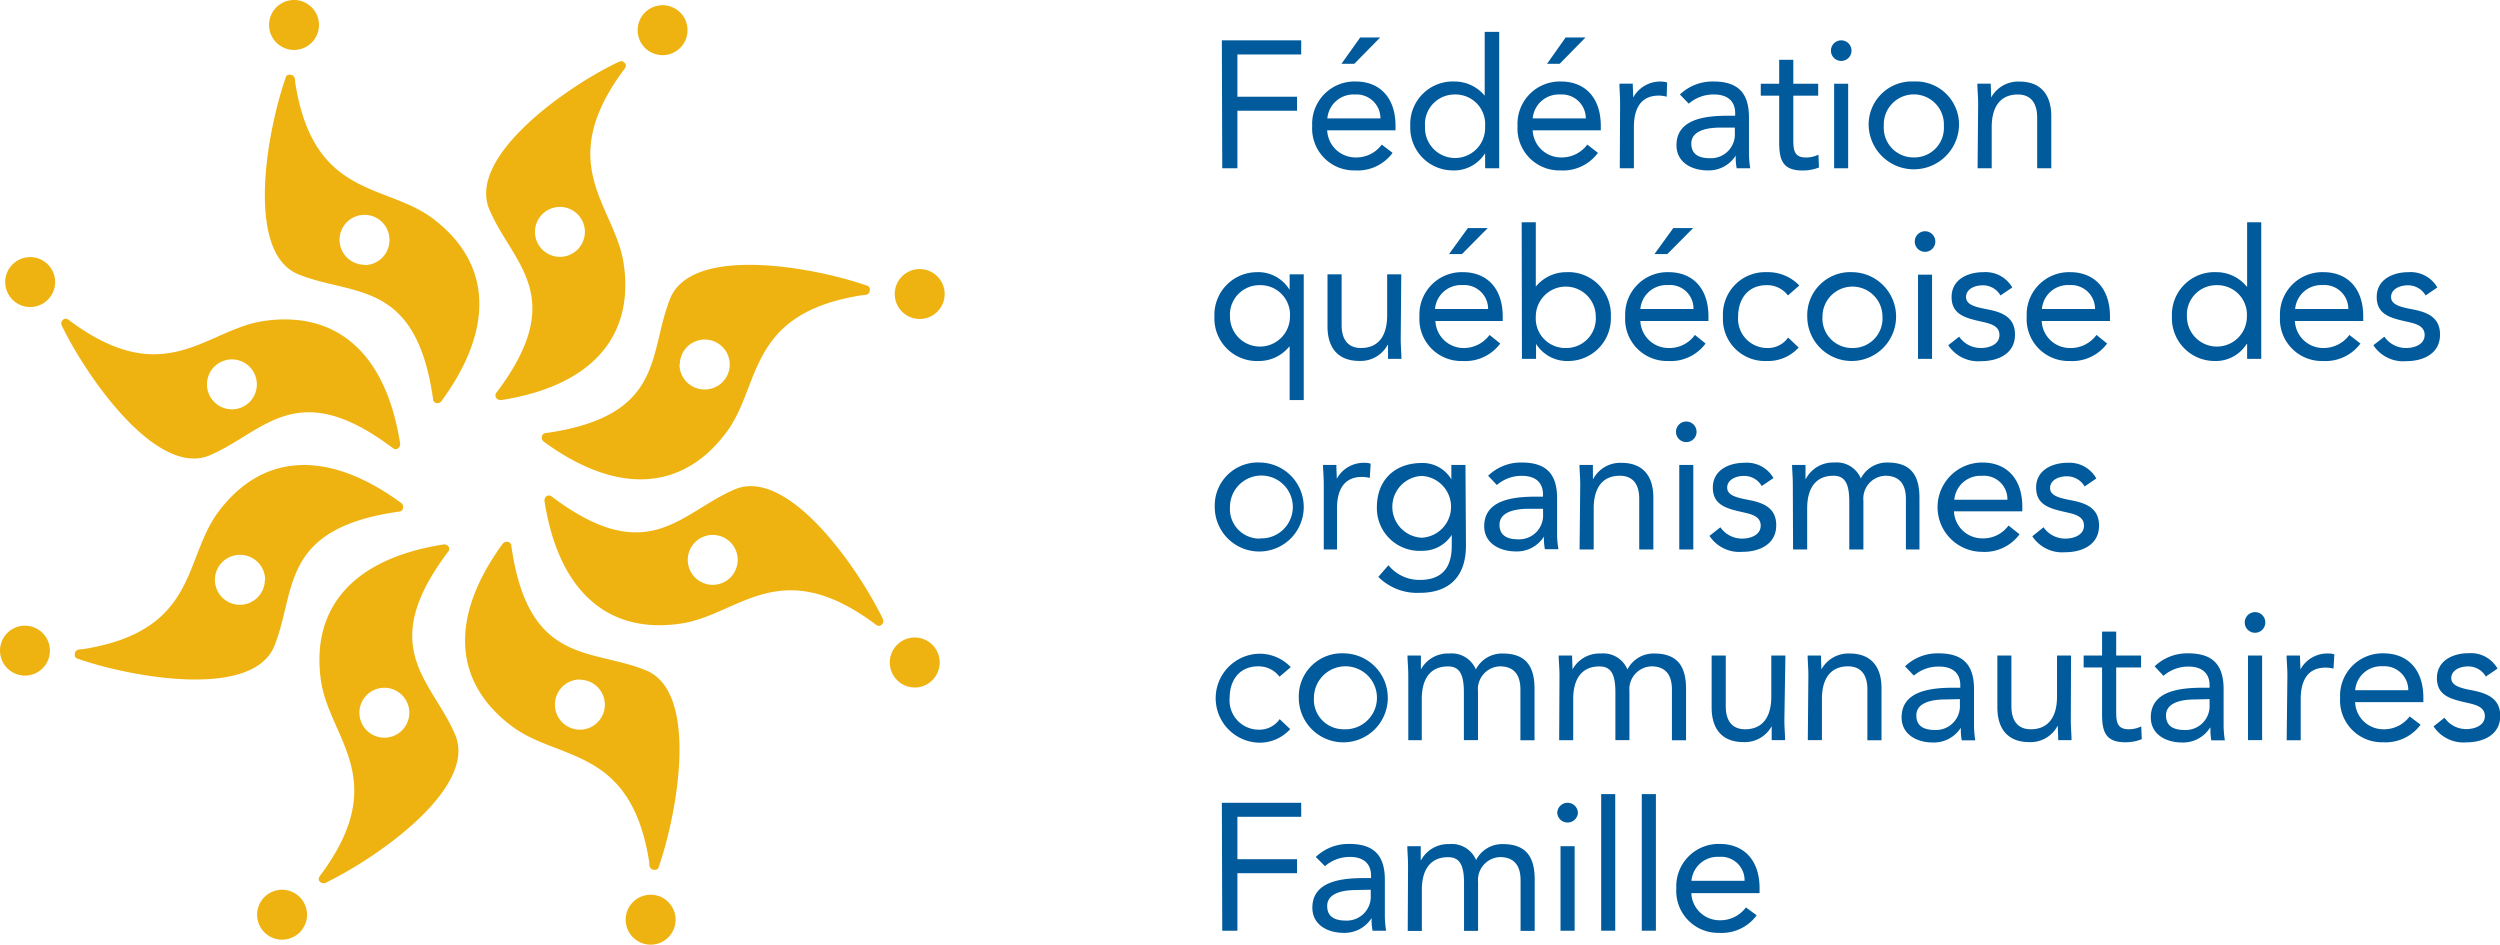<svg xmlns="http://www.w3.org/2000/svg" id="Layer_1" data-name="Layer 1" viewBox="0 0 313.5 118.46"><title>Logo_Couleurs_FQOCF</title><path d="M40,3.13A3.13,3.13,0,1,1,36.86,0,3.13,3.13,0,0,1,40,3.13Z" style="fill:#eeb310;fill-rule:evenodd"></path><path d="M55.43,50.2c6.69-9.2,6.12-17.32-1.16-22.8-5.93-4.46-15-2.49-17.26-17.11,0-.29,0-.85-.57-.91s-.59.28-.69.58c-2.39,7-4.92,21.79,1.69,24.45C44.32,37.18,52.16,35,54.3,50a.55.55,0,0,0,.43.55A.66.66,0,0,0,55.43,50.2Zm-9.72-17a3.13,3.13,0,1,1,3.13-3.12A3.13,3.13,0,0,1,45.71,33.24Z" style="fill:#eeb310;fill-rule:evenodd"></path><path d="M78.46,115.32a3.13,3.13,0,1,1,3.13,3.14A3.13,3.13,0,0,1,78.46,115.32Z" style="fill:#eeb310;fill-rule:evenodd"></path><path d="M63,68.24c-6.69,9.21-6.12,17.33,1.15,22.8,5.93,4.48,15,2.5,17.27,17.12,0,.29,0,.85.56.91s.6-.27.7-.58c2.38-7,4.91-21.78-1.7-24.44-6.87-2.79-14.72-.61-16.85-15.55a.55.55,0,0,0-.43-.55A.67.67,0,0,0,63,68.24Zm9.71,17a3.13,3.13,0,1,1-3.12,3.13A3.13,3.13,0,0,1,72.74,85.21Z" style="fill:#eeb310;fill-rule:evenodd"></path><path d="M85.3,6a3.13,3.13,0,1,1,0-4.43A3.14,3.14,0,0,1,85.3,6Z" style="fill:#eeb310;fill-rule:evenodd"></path><path d="M62.92,50.16c11.24-1.78,16.58-7.92,15.31-16.94-1-7.35-8.86-12.38-.12-24.31.18-.24.58-.63.25-1s-.61-.22-.9-.09C70.82,11,58.58,19.72,61.37,26.28c2.9,6.82,10,10.82.93,22.9a.55.55,0,0,0-.08.7A.68.68,0,0,0,62.92,50.16ZM68,31.29a3.13,3.13,0,1,1,4.43,0A3.13,3.13,0,0,1,68,31.29Z" style="fill:#eeb310;fill-rule:evenodd"></path><path d="M33.16,112.49a3.13,3.13,0,1,1,0,4.43A3.13,3.13,0,0,1,33.16,112.49Z" style="fill:#eeb310;fill-rule:evenodd"></path><path d="M55.54,68.29C44.3,70.06,39,76.21,40.23,85.23c1,7.35,8.85,12.38.11,24.31-.17.24-.58.64-.25,1a.68.68,0,0,0,.91.08c6.63-3.25,18.87-11.93,16.08-18.48-2.89-6.83-10-10.83-.92-22.91a.56.56,0,0,0,.08-.7A.67.67,0,0,0,55.54,68.29ZM50.41,87.16a3.13,3.13,0,1,1-4.42,0A3.13,3.13,0,0,1,50.41,87.16Z" style="fill:#eeb310;fill-rule:evenodd"></path><path d="M115.33,40a3.13,3.13,0,1,1,3.13-3.13A3.13,3.13,0,0,1,115.33,40Z" style="fill:#eeb310;fill-rule:evenodd"></path><path d="M68.25,55.43c9.2,6.69,17.32,6.12,22.8-1.16,4.47-5.93,2.49-15,17.11-17.26.29,0,.85,0,.91-.57s-.27-.59-.58-.7c-7-2.38-21.78-4.91-24.45,1.7-2.77,6.88-.6,14.72-15.54,16.86a.54.54,0,0,0-.55.43A.69.69,0,0,0,68.25,55.43Zm17-9.72a3.13,3.13,0,1,1,3.13,3.13A3.13,3.13,0,0,1,85.21,45.71Z" style="fill:#eeb310;fill-rule:evenodd"></path><path d="M3.13,78.46A3.13,3.13,0,1,1,0,81.59,3.13,3.13,0,0,1,3.13,78.46Z" style="fill:#eeb310;fill-rule:evenodd"></path><path d="M50.21,63c-9.21-6.7-17.32-6.13-22.8,1.15-4.47,5.94-2.5,15-17.11,17.27-.29,0-.86,0-.92.56s.28.6.59.7c7,2.38,21.78,4.91,24.44-1.69C37.19,74.13,35,66.29,50,64.16c.19,0,.46-.08.54-.44A.65.65,0,0,0,50.21,63Zm-17,9.71a3.13,3.13,0,1,1-3.13-3.13A3.14,3.14,0,0,1,33.25,72.74Z" style="fill:#eeb310;fill-rule:evenodd"></path><path d="M112.5,85.29a3.13,3.13,0,1,1,4.42,0A3.11,3.11,0,0,1,112.5,85.29Z" style="fill:#eeb310;fill-rule:evenodd"></path><path d="M68.29,62.91c1.78,11.24,7.92,16.58,16.94,15.31,7.35-1,12.38-8.85,24.31-.11.24.18.63.58,1,.25s.23-.62.09-.91c-3.26-6.63-11.94-18.87-18.49-16.08-6.82,2.9-10.83,10-22.91.93a.55.55,0,0,0-.69-.08A.66.66,0,0,0,68.29,62.91ZM87.16,68a3.13,3.13,0,1,1,0,4.42A3.13,3.13,0,0,1,87.16,68Z" style="fill:#eeb310;fill-rule:evenodd"></path><path d="M6,33.16a3.13,3.13,0,1,1-4.43,0A3.13,3.13,0,0,1,6,33.16Z" style="fill:#eeb310;fill-rule:evenodd"></path><path d="M50.16,55.54C48.39,44.3,42.24,39,33.23,40.23c-7.36,1-12.39,8.85-24.32.11-.23-.18-.63-.58-1-.25s-.22.62-.08.91c3.26,6.63,11.93,18.88,18.48,16.09,6.83-2.91,10.84-10,22.91-.93a.55.55,0,0,0,.69.07A.65.65,0,0,0,50.16,55.54ZM31.3,50.41a3.13,3.13,0,1,1,0-4.42A3.14,3.14,0,0,1,31.3,50.41Z" style="fill:#eeb310;fill-rule:evenodd"></path><path d="M153.22,5.06h9.95V6.83h-8v5.3h7.48v1.76h-7.48V21.1h-1.9Z" style="fill:#005a9c"></path><path d="M174.63,19.17a5.44,5.44,0,0,1-4.71,2.2,5.25,5.25,0,0,1-5.37-5.57A5.31,5.31,0,0,1,170,10.22c3,0,5,2,5,5.56v.56h-8.57a3.55,3.55,0,0,0,3.47,3.4,3.93,3.93,0,0,0,3.37-1.61Zm-1.52-4.32a3,3,0,0,0-3.19-3,3.29,3.29,0,0,0-3.47,3ZM170.57,4.7h2.5L169.83,8h-1.61Z" style="fill:#005a9c"></path><path d="M186.23,19.22h0a4.6,4.6,0,0,1-4.08,2.15,5.35,5.35,0,0,1-5.3-5.57,5.34,5.34,0,0,1,5.57-5.58A4.9,4.9,0,0,1,186.18,12h0V4H188V21.1h-1.76Zm-3.77-7.37a3.71,3.71,0,0,0-3.76,4,3.77,3.77,0,1,0,7.53,0A3.71,3.71,0,0,0,182.46,11.85Z" style="fill:#005a9c"></path><path d="M200.38,19.17a5.43,5.43,0,0,1-4.71,2.2,5.25,5.25,0,0,1-5.37-5.57,5.31,5.31,0,0,1,5.44-5.58c3,0,5,2,5,5.56v.56H192.2a3.55,3.55,0,0,0,3.47,3.4,4,4,0,0,0,3.38-1.61Zm-1.52-4.32a3,3,0,0,0-3.19-3,3.29,3.29,0,0,0-3.47,3ZM196.33,4.7h2.49L195.58,8H194Z" style="fill:#005a9c"></path><path d="M203.16,13c0-1-.08-1.81-.08-2.51h1.67c0,.56.05,1.15.05,1.74h0a3.86,3.86,0,0,1,3.54-2,2.13,2.13,0,0,1,.72.12L209,12.13a3.31,3.31,0,0,0-1-.14c-2.16,0-3.11,1.52-3.11,3.94V21.1h-1.77Z" style="fill:#005a9c"></path><path d="M210.66,11.85a5.92,5.92,0,0,1,4.22-1.63c3.12,0,4.44,1.5,4.44,4.49v4.55a11.78,11.78,0,0,0,.16,1.84h-1.7a7.19,7.19,0,0,1-.12-1.59h0a4,4,0,0,1-3.49,1.86c-2.15,0-3.94-1.09-3.94-3.15,0-3.51,4.07-3.71,6.68-3.71h.68v-.32c0-1.54-1-2.34-2.63-2.34A4.72,4.72,0,0,0,211.77,13ZM215.78,16c-2.24,0-3.69.61-3.69,2s1,1.84,2.33,1.84a3,3,0,0,0,3.13-3.2V16Z" style="fill:#005a9c"></path><path d="M228,12h-3.12v5.3c0,1.36,0,2.45,1.58,2.45a3.47,3.47,0,0,0,1.57-.36l.07,1.61a5.46,5.46,0,0,1-2.07.38c-2.51,0-2.92-1.36-2.92-3.56V12h-2.31V10.5h2.31v-3h1.77v3H228Z" style="fill:#005a9c"></path><path d="M230.89,5.06a1.29,1.29,0,0,1,1.29,1.29,1.29,1.29,0,1,1-2.58,0A1.29,1.29,0,0,1,230.89,5.06ZM230,10.5h1.76V21.1H230Z" style="fill:#005a9c"></path><path d="M240,10.22a5.4,5.4,0,0,1,5.66,5.58,5.67,5.67,0,0,1-11.33,0A5.41,5.41,0,0,1,240,10.22Zm0,9.52a3.7,3.7,0,0,0,3.76-3.94,3.77,3.77,0,1,0-7.53,0A3.71,3.71,0,0,0,240,19.74Z" style="fill:#005a9c"></path><path d="M248.06,13c0-1-.1-1.81-.1-2.51h1.68c0,.56.05,1.15.05,1.74h0a3.86,3.86,0,0,1,3.54-2c2.79,0,4,1.77,4,4.33V21.1h-1.77V14.73c0-1.77-.77-2.88-2.42-2.88-2.29,0-3.28,1.66-3.28,4.08V21.1h-1.77Z" style="fill:#005a9c"></path><path d="M163.49,50.17h-1.77V43.46h-.05a4.87,4.87,0,0,1-3.8,1.81,5.34,5.34,0,0,1-5.58-5.57,5.35,5.35,0,0,1,5.3-5.57,4.58,4.58,0,0,1,4.08,2.15h.05V34.4h1.77ZM158,35.76a3.7,3.7,0,0,0-3.76,3.94,3.76,3.76,0,1,0,7.52,0A3.7,3.7,0,0,0,158,35.76Z" style="fill:#005a9c"></path><path d="M175.65,42.49c0,1,.09,1.81.09,2.51h-1.68c0-.57,0-1.15,0-1.74H174a3.84,3.84,0,0,1-3.53,2c-2.79,0-4-1.76-4-4.32V34.4h1.77v6.37c0,1.76.77,2.87,2.43,2.87,2.28,0,3.28-1.65,3.28-4.08V34.4h1.77Z" style="fill:#005a9c"></path><path d="M188.13,43.08a5.46,5.46,0,0,1-4.72,2.19A5.25,5.25,0,0,1,178,39.7a5.31,5.31,0,0,1,5.44-5.57c3,0,5,2,5,5.55v.57H180a3.54,3.54,0,0,0,3.46,3.39A4,4,0,0,0,186.79,42Zm-1.52-4.33a3,3,0,0,0-3.2-3,3.28,3.28,0,0,0-3.46,3ZM184.07,28.6h2.49l-3.23,3.26h-1.62Z" style="fill:#005a9c"></path><path d="M190.82,27.87h1.77v8.07h0a4.94,4.94,0,0,1,3.81-1.81A5.33,5.33,0,0,1,202,39.7a5.35,5.35,0,0,1-5.3,5.57,4.6,4.6,0,0,1-4.08-2.15h0V45h-1.77Zm5.53,15.77a3.7,3.7,0,0,0,3.76-3.94,3.76,3.76,0,1,0-7.52,0A3.7,3.7,0,0,0,196.35,43.64Z" style="fill:#005a9c"></path><path d="M213.88,43.08a5.44,5.44,0,0,1-4.71,2.19,5.25,5.25,0,0,1-5.37-5.57,5.31,5.31,0,0,1,5.44-5.57c3,0,5,2,5,5.55v.57H205.7a3.54,3.54,0,0,0,3.47,3.39A3.92,3.92,0,0,0,212.54,42Zm-1.52-4.33a2.94,2.94,0,0,0-3.19-3,3.29,3.29,0,0,0-3.47,3ZM209.83,28.6h2.49l-3.24,3.26h-1.61Z" style="fill:#005a9c"></path><path d="M224.21,37.05a3.25,3.25,0,0,0-2.67-1.29c-2.38,0-3.58,1.77-3.58,3.94a3.66,3.66,0,0,0,3.58,3.94,3.09,3.09,0,0,0,2.69-1.31l1.32,1.25a5.17,5.17,0,0,1-4,1.69,5.27,5.27,0,0,1-5.49-5.57,5.3,5.3,0,0,1,5.49-5.57,5.42,5.42,0,0,1,4.08,1.67Z" style="fill:#005a9c"></path><path d="M232.3,34.13a5.57,5.57,0,1,1-5.67,5.57A5.4,5.4,0,0,1,232.3,34.13Zm0,9.51a3.7,3.7,0,0,0,3.76-3.94,3.76,3.76,0,1,0-7.52,0A3.7,3.7,0,0,0,232.3,43.64Z" style="fill:#005a9c"></path><path d="M241.4,29a1.29,1.29,0,0,1,1.29,1.29,1.29,1.29,0,0,1-2.58,0A1.29,1.29,0,0,1,241.4,29Zm-.88,5.44h1.76V45h-1.76Z" style="fill:#005a9c"></path><path d="M245.68,42.22a3.28,3.28,0,0,0,2.72,1.42c1.11,0,2.33-.47,2.33-1.63s-1.13-1.43-2.26-1.68c-2-.45-3.74-.88-3.74-3.08s2-3.12,4-3.12a3.86,3.86,0,0,1,3.61,1.92l-1.48,1a2.52,2.52,0,0,0-2.24-1.27c-1,0-2.08.47-2.08,1.47s1.26,1.27,2.67,1.54c1.88.36,3.47,1,3.47,3.17,0,2.41-2.13,3.33-4.24,3.33a4.49,4.49,0,0,1-4.13-2Z" style="fill:#005a9c"></path><path d="M264.23,43.08a5.43,5.43,0,0,1-4.71,2.19,5.25,5.25,0,0,1-5.37-5.57,5.31,5.31,0,0,1,5.44-5.57c3,0,5,2,5,5.55v.57h-8.56a3.54,3.54,0,0,0,3.46,3.39A4,4,0,0,0,262.9,42Zm-1.51-4.33a3,3,0,0,0-3.2-3,3.27,3.27,0,0,0-3.46,3Z" style="fill:#005a9c"></path><path d="M281.79,43.12h-.05a4.59,4.59,0,0,1-4.08,2.15,5.36,5.36,0,0,1-5.3-5.57,5.34,5.34,0,0,1,5.58-5.57,4.9,4.9,0,0,1,3.8,1.81h.05V27.87h1.77V45h-1.77ZM278,35.76a3.7,3.7,0,0,0-3.76,3.94,3.76,3.76,0,1,0,7.52,0A3.7,3.7,0,0,0,278,35.76Z" style="fill:#005a9c"></path><path d="M296,43.08a5.47,5.47,0,0,1-4.72,2.19,5.25,5.25,0,0,1-5.37-5.57,5.31,5.31,0,0,1,5.44-5.57c3,0,5,2,5,5.55v.57h-8.57a3.55,3.55,0,0,0,3.47,3.39A4,4,0,0,0,294.61,42Zm-1.52-4.33a3,3,0,0,0-3.2-3,3.29,3.29,0,0,0-3.47,3Z" style="fill:#005a9c"></path><path d="M299,42.22a3.28,3.28,0,0,0,2.72,1.42c1.1,0,2.33-.47,2.33-1.63s-1.13-1.43-2.27-1.68c-2-.45-3.74-.88-3.74-3.08s2-3.12,4-3.12a3.85,3.85,0,0,1,3.6,1.92l-1.47,1a2.52,2.52,0,0,0-2.24-1.27c-1,0-2.09.47-2.09,1.47s1.27,1.27,2.68,1.54c1.88.36,3.46,1,3.46,3.17,0,2.41-2.13,3.33-4.23,3.33a4.47,4.47,0,0,1-4.13-2Z" style="fill:#005a9c"></path><path d="M158,58a5.58,5.58,0,1,1-5.67,5.57A5.4,5.4,0,0,1,158,58Zm0,9.51a3.94,3.94,0,1,0-3.76-3.94A3.7,3.7,0,0,0,158,67.54Z" style="fill:#005a9c"></path><path d="M166,60.81c0-1-.09-1.81-.09-2.51h1.67c0,.57.05,1.15.05,1.74h0a3.84,3.84,0,0,1,3.53-2,2,2,0,0,1,.72.11l-.11,1.79a3.3,3.3,0,0,0-1-.13c-2.15,0-3.11,1.51-3.11,3.94V68.9H166Z" style="fill:#005a9c"></path><path d="M183.83,68.43c0,3.83-2.06,5.91-5.78,5.91a6.89,6.89,0,0,1-5.21-2l1.27-1.46a5,5,0,0,0,3.94,1.84c3.17,0,4-2,4-4.28V67.07h0a4.34,4.34,0,0,1-3.74,2,5.35,5.35,0,0,1-5.65-5.44c0-3.47,2.27-5.57,5.65-5.57A4.19,4.19,0,0,1,182,60.11h0V58.3h1.77Zm-5.55-1a3.88,3.88,0,0,0,0-7.75,3.88,3.88,0,0,0,0,7.75Z" style="fill:#005a9c"></path><path d="M186.61,59.66A5.9,5.9,0,0,1,190.83,58c3.12,0,4.43,1.49,4.43,4.48v4.56a10.63,10.63,0,0,0,.17,1.83h-1.7a7.11,7.11,0,0,1-.12-1.58h0a4,4,0,0,1-3.49,1.86c-2.15,0-4-1.09-4-3.15,0-3.52,4.08-3.72,6.69-3.72h.68V62c0-1.54-1-2.33-2.63-2.33a4.71,4.71,0,0,0-3.15,1.15Zm5.12,4.14c-2.24,0-3.69.62-3.69,2s1,1.83,2.33,1.83a3,3,0,0,0,3.13-3.2V63.8Z" style="fill:#005a9c"></path><path d="M198.16,60.81c0-1-.09-1.81-.09-2.51h1.68c0,.57,0,1.15,0,1.74h.05a3.84,3.84,0,0,1,3.53-2c2.79,0,4,1.77,4,4.33V68.9h-1.77V62.53c0-1.76-.77-2.87-2.43-2.87-2.28,0-3.28,1.65-3.28,4.08V68.9h-1.77Z" style="fill:#005a9c"></path><path d="M211.46,52.86a1.29,1.29,0,0,1,1.29,1.29,1.29,1.29,0,1,1-2.58,0A1.29,1.29,0,0,1,211.46,52.86Zm-.88,5.44h1.76V68.9h-1.76Z" style="fill:#005a9c"></path><path d="M215.74,66.12a3.28,3.28,0,0,0,2.72,1.42c1.11,0,2.33-.47,2.33-1.63s-1.13-1.43-2.26-1.68c-2-.45-3.74-.88-3.74-3.08s2-3.12,4-3.12a3.83,3.83,0,0,1,3.6,1.92l-1.47,1a2.52,2.52,0,0,0-2.24-1.27c-1,0-2.09.47-2.09,1.47s1.27,1.27,2.68,1.54c1.88.36,3.47,1,3.47,3.18,0,2.4-2.13,3.33-4.24,3.33a4.49,4.49,0,0,1-4.13-2Z" style="fill:#005a9c"></path><path d="M224.82,60.81c0-1-.09-1.81-.09-2.51h1.68c0,.57,0,1.15,0,1.74h.05A3.85,3.85,0,0,1,230,58a3.29,3.29,0,0,1,3.35,2,3.68,3.68,0,0,1,3.35-2c3,0,4,1.7,4,4.44V68.9H239V62.56c0-1.47-.52-2.9-2.59-2.9a2.86,2.86,0,0,0-2.74,3.12V68.9h-1.77v-6c0-2.33-.59-3.24-2-3.24-2.28,0-3.28,1.65-3.28,4.08V68.9h-1.77Z" style="fill:#005a9c"></path><path d="M253.25,67a5.43,5.43,0,0,1-4.71,2.2A5.58,5.58,0,0,1,248.6,58c3,0,5,2,5,5.55v.57h-8.57a3.54,3.54,0,0,0,3.47,3.39,3.93,3.93,0,0,0,3.37-1.61Zm-1.52-4.33a2.94,2.94,0,0,0-3.19-3,3.29,3.29,0,0,0-3.47,3Z" style="fill:#005a9c"></path><path d="M256.26,66.12A3.29,3.29,0,0,0,259,67.54c1.11,0,2.33-.47,2.33-1.63s-1.13-1.43-2.26-1.68c-2-.45-3.74-.88-3.74-3.08s2-3.12,4-3.12A3.86,3.86,0,0,1,262.88,60l-1.47,1a2.54,2.54,0,0,0-2.25-1.27c-1,0-2.08.47-2.08,1.47s1.27,1.27,2.67,1.54c1.88.36,3.47,1,3.47,3.18,0,2.4-2.13,3.33-4.24,3.33a4.49,4.49,0,0,1-4.13-2Z" style="fill:#005a9c"></path><path d="M160.45,84.86a3.26,3.26,0,0,0-2.67-1.3c-2.38,0-3.58,1.77-3.58,3.94a3.66,3.66,0,0,0,3.58,4,3.09,3.09,0,0,0,2.69-1.32l1.32,1.25a5.15,5.15,0,0,1-4,1.7,5.58,5.58,0,0,1,0-11.15,5.35,5.35,0,0,1,4.07,1.68Z" style="fill:#005a9c"></path><path d="M168.54,81.93a5.58,5.58,0,1,1-5.67,5.57A5.4,5.4,0,0,1,168.54,81.93Zm0,9.52a3.95,3.95,0,1,0-3.77-4A3.71,3.71,0,0,0,168.54,91.45Z" style="fill:#005a9c"></path><path d="M176.6,84.72c0-1-.1-1.82-.1-2.52h1.68c0,.57,0,1.16,0,1.75h0a3.85,3.85,0,0,1,3.54-2,3.28,3.28,0,0,1,3.35,2,3.69,3.69,0,0,1,3.36-2c3,0,4,1.7,4,4.44v6.44h-1.77V86.46c0-1.47-.52-2.9-2.58-2.9a2.86,2.86,0,0,0-2.74,3.13v6.12h-1.77v-6c0-2.33-.59-3.24-2-3.24-2.29,0-3.28,1.66-3.28,4.08v5.17H176.6Z" style="fill:#005a9c"></path><path d="M195.56,84.72c0-1-.1-1.82-.1-2.52h1.68c0,.57.05,1.16.05,1.75h0a3.85,3.85,0,0,1,3.54-2,3.28,3.28,0,0,1,3.35,2,3.68,3.68,0,0,1,3.35-2c3,0,4,1.7,4,4.44v6.44h-1.77V86.46c0-1.47-.52-2.9-2.58-2.9a2.87,2.87,0,0,0-2.75,3.13v6.12h-1.76v-6c0-2.33-.59-3.24-2-3.24-2.29,0-3.29,1.66-3.29,4.08v5.17h-1.76Z" style="fill:#005a9c"></path><path d="M223.76,90.29c0,1,.09,1.82.09,2.52h-1.68c0-.57,0-1.16,0-1.75h0a3.83,3.83,0,0,1-3.53,2c-2.79,0-4-1.77-4-4.33V82.2h1.77v6.37c0,1.77.77,2.88,2.43,2.88,2.28,0,3.28-1.66,3.28-4.08V82.2h1.77Z" style="fill:#005a9c"></path><path d="M226.77,84.72c0-1-.09-1.82-.09-2.52h1.67c0,.57.05,1.16.05,1.75h0a3.86,3.86,0,0,1,3.54-2c2.79,0,4,1.77,4,4.33v6.55h-1.77V86.44c0-1.77-.77-2.88-2.42-2.88-2.29,0-3.28,1.66-3.28,4.08v5.17h-1.77Z" style="fill:#005a9c"></path><path d="M238.89,83.56a5.88,5.88,0,0,1,4.21-1.63c3.13,0,4.44,1.49,4.44,4.49V91a12,12,0,0,0,.16,1.84H246a7.88,7.88,0,0,1-.11-1.59h0a4,4,0,0,1-3.49,1.86c-2.15,0-3.94-1.09-3.94-3.15,0-3.51,4.08-3.72,6.68-3.72h.68v-.32c0-1.53-1-2.33-2.62-2.33A4.7,4.7,0,0,0,240,84.72ZM244,87.71c-2.24,0-3.69.61-3.69,2s1,1.83,2.34,1.83a3,3,0,0,0,3.12-3.19v-.68Z" style="fill:#005a9c"></path><path d="M259.68,90.29c0,1,.09,1.82.09,2.52H258.1c0-.57-.05-1.16-.05-1.75H258a3.82,3.82,0,0,1-3.53,2c-2.78,0-4-1.77-4-4.33V82.2h1.76v6.37c0,1.77.77,2.88,2.43,2.88,2.29,0,3.29-1.66,3.29-4.08V82.2h1.76Z" style="fill:#005a9c"></path><path d="M268.49,83.7h-3.12V89c0,1.36,0,2.45,1.58,2.45a3.53,3.53,0,0,0,1.56-.36l.07,1.6a5.39,5.39,0,0,1-2.06.39c-2.52,0-2.92-1.36-2.92-3.56V83.7h-2.31V82.2h2.31v-3h1.77v3h3.12Z" style="fill:#005a9c"></path><path d="M270.19,83.56a5.9,5.9,0,0,1,4.21-1.63c3.13,0,4.44,1.49,4.44,4.49V91a12,12,0,0,0,.16,1.84h-1.7a7.88,7.88,0,0,1-.11-1.59h-.05a4,4,0,0,1-3.49,1.86c-2.15,0-3.94-1.09-3.94-3.15,0-3.51,4.08-3.72,6.69-3.72h.68v-.32c0-1.53-1-2.33-2.63-2.33a4.72,4.72,0,0,0-3.15,1.16Zm5.12,4.15c-2.24,0-3.69.61-3.69,2s1,1.83,2.33,1.83a3,3,0,0,0,3.13-3.19v-.68Z" style="fill:#005a9c"></path><path d="M282.78,76.76a1.29,1.29,0,0,1,1.29,1.3,1.29,1.29,0,0,1-2.58,0A1.3,1.3,0,0,1,282.78,76.76Zm-.88,5.44h1.77V92.81H281.9Z" style="fill:#005a9c"></path><path d="M286.84,84.72c0-1-.1-1.82-.1-2.52h1.68c0,.57.05,1.16.05,1.75h0a3.85,3.85,0,0,1,3.54-2,2.11,2.11,0,0,1,.72.11l-.11,1.79a3.4,3.4,0,0,0-1-.13c-2.16,0-3.11,1.52-3.11,3.94v5.17h-1.76Z" style="fill:#005a9c"></path><path d="M303.54,90.88a5.46,5.46,0,0,1-4.72,2.2,5.25,5.25,0,0,1-5.37-5.58,5.31,5.31,0,0,1,5.44-5.57c3,0,5,2,5,5.55v.57h-8.56a3.54,3.54,0,0,0,3.46,3.4,4,4,0,0,0,3.38-1.61ZM302,86.55a3,3,0,0,0-3.2-3,3.27,3.27,0,0,0-3.46,3Z" style="fill:#005a9c"></path><path d="M306.54,90a3.31,3.31,0,0,0,2.72,1.43c1.11,0,2.34-.48,2.34-1.63s-1.14-1.43-2.27-1.68c-2-.45-3.74-.88-3.74-3.08s2-3.13,4-3.13a3.84,3.84,0,0,1,3.6,1.93l-1.47,1a2.52,2.52,0,0,0-2.25-1.27c-1,0-2.08.48-2.08,1.47s1.27,1.27,2.68,1.54c1.87.37,3.46,1.05,3.46,3.18,0,2.4-2.13,3.33-4.24,3.33a4.48,4.48,0,0,1-4.12-2Z" style="fill:#005a9c"></path><path d="M153.22,100.67h9.95v1.76h-8v5.31h7.48v1.76h-7.48v7.21h-1.9Z" style="fill:#005a9c"></path><path d="M165,107.46a5.92,5.92,0,0,1,4.22-1.63c3.12,0,4.44,1.5,4.44,4.49v4.55a12,12,0,0,0,.16,1.84h-1.7a7.19,7.19,0,0,1-.12-1.59h0a4,4,0,0,1-3.49,1.86c-2.15,0-3.94-1.09-3.94-3.15,0-3.51,4.07-3.72,6.68-3.72h.68v-.31c0-1.54-1-2.34-2.63-2.34a4.72,4.72,0,0,0-3.15,1.16Zm5.12,4.15c-2.24,0-3.69.61-3.69,2s1,1.83,2.34,1.83a3,3,0,0,0,3.12-3.19v-.68Z" style="fill:#005a9c"></path><path d="M176.57,108.62c0-1-.09-1.81-.09-2.51h1.68c0,.56,0,1.15,0,1.74h.05a3.86,3.86,0,0,1,3.53-2,3.29,3.29,0,0,1,3.36,2,3.67,3.67,0,0,1,3.35-2c3,0,4,1.7,4,4.44v6.44h-1.77v-6.35c0-1.47-.52-2.9-2.59-2.9a2.87,2.87,0,0,0-2.74,3.13v6.12h-1.76v-6c0-2.33-.59-3.24-2-3.24-2.29,0-3.29,1.66-3.29,4.08v5.17h-1.77Z" style="fill:#005a9c"></path><path d="M196.57,100.67a1.29,1.29,0,0,1,1.3,1.29,1.3,1.3,0,0,1-2.59,0A1.29,1.29,0,0,1,196.57,100.67Zm-.88,5.44h1.77v10.6h-1.77Z" style="fill:#005a9c"></path><path d="M200.79,99.58h1.76v17.13h-1.76Z" style="fill:#005a9c"></path><path d="M205.88,99.58h1.77v17.13h-1.77Z" style="fill:#005a9c"></path><path d="M220.29,114.78a5.44,5.44,0,0,1-4.71,2.2,5.25,5.25,0,0,1-5.37-5.57,5.31,5.31,0,0,1,5.44-5.58c3,0,5,2,5,5.55V112h-8.56a3.55,3.55,0,0,0,3.47,3.4,4,4,0,0,0,3.38-1.61Zm-1.52-4.33a2.94,2.94,0,0,0-3.19-3,3.29,3.29,0,0,0-3.47,3Z" style="fill:#005a9c"></path></svg>